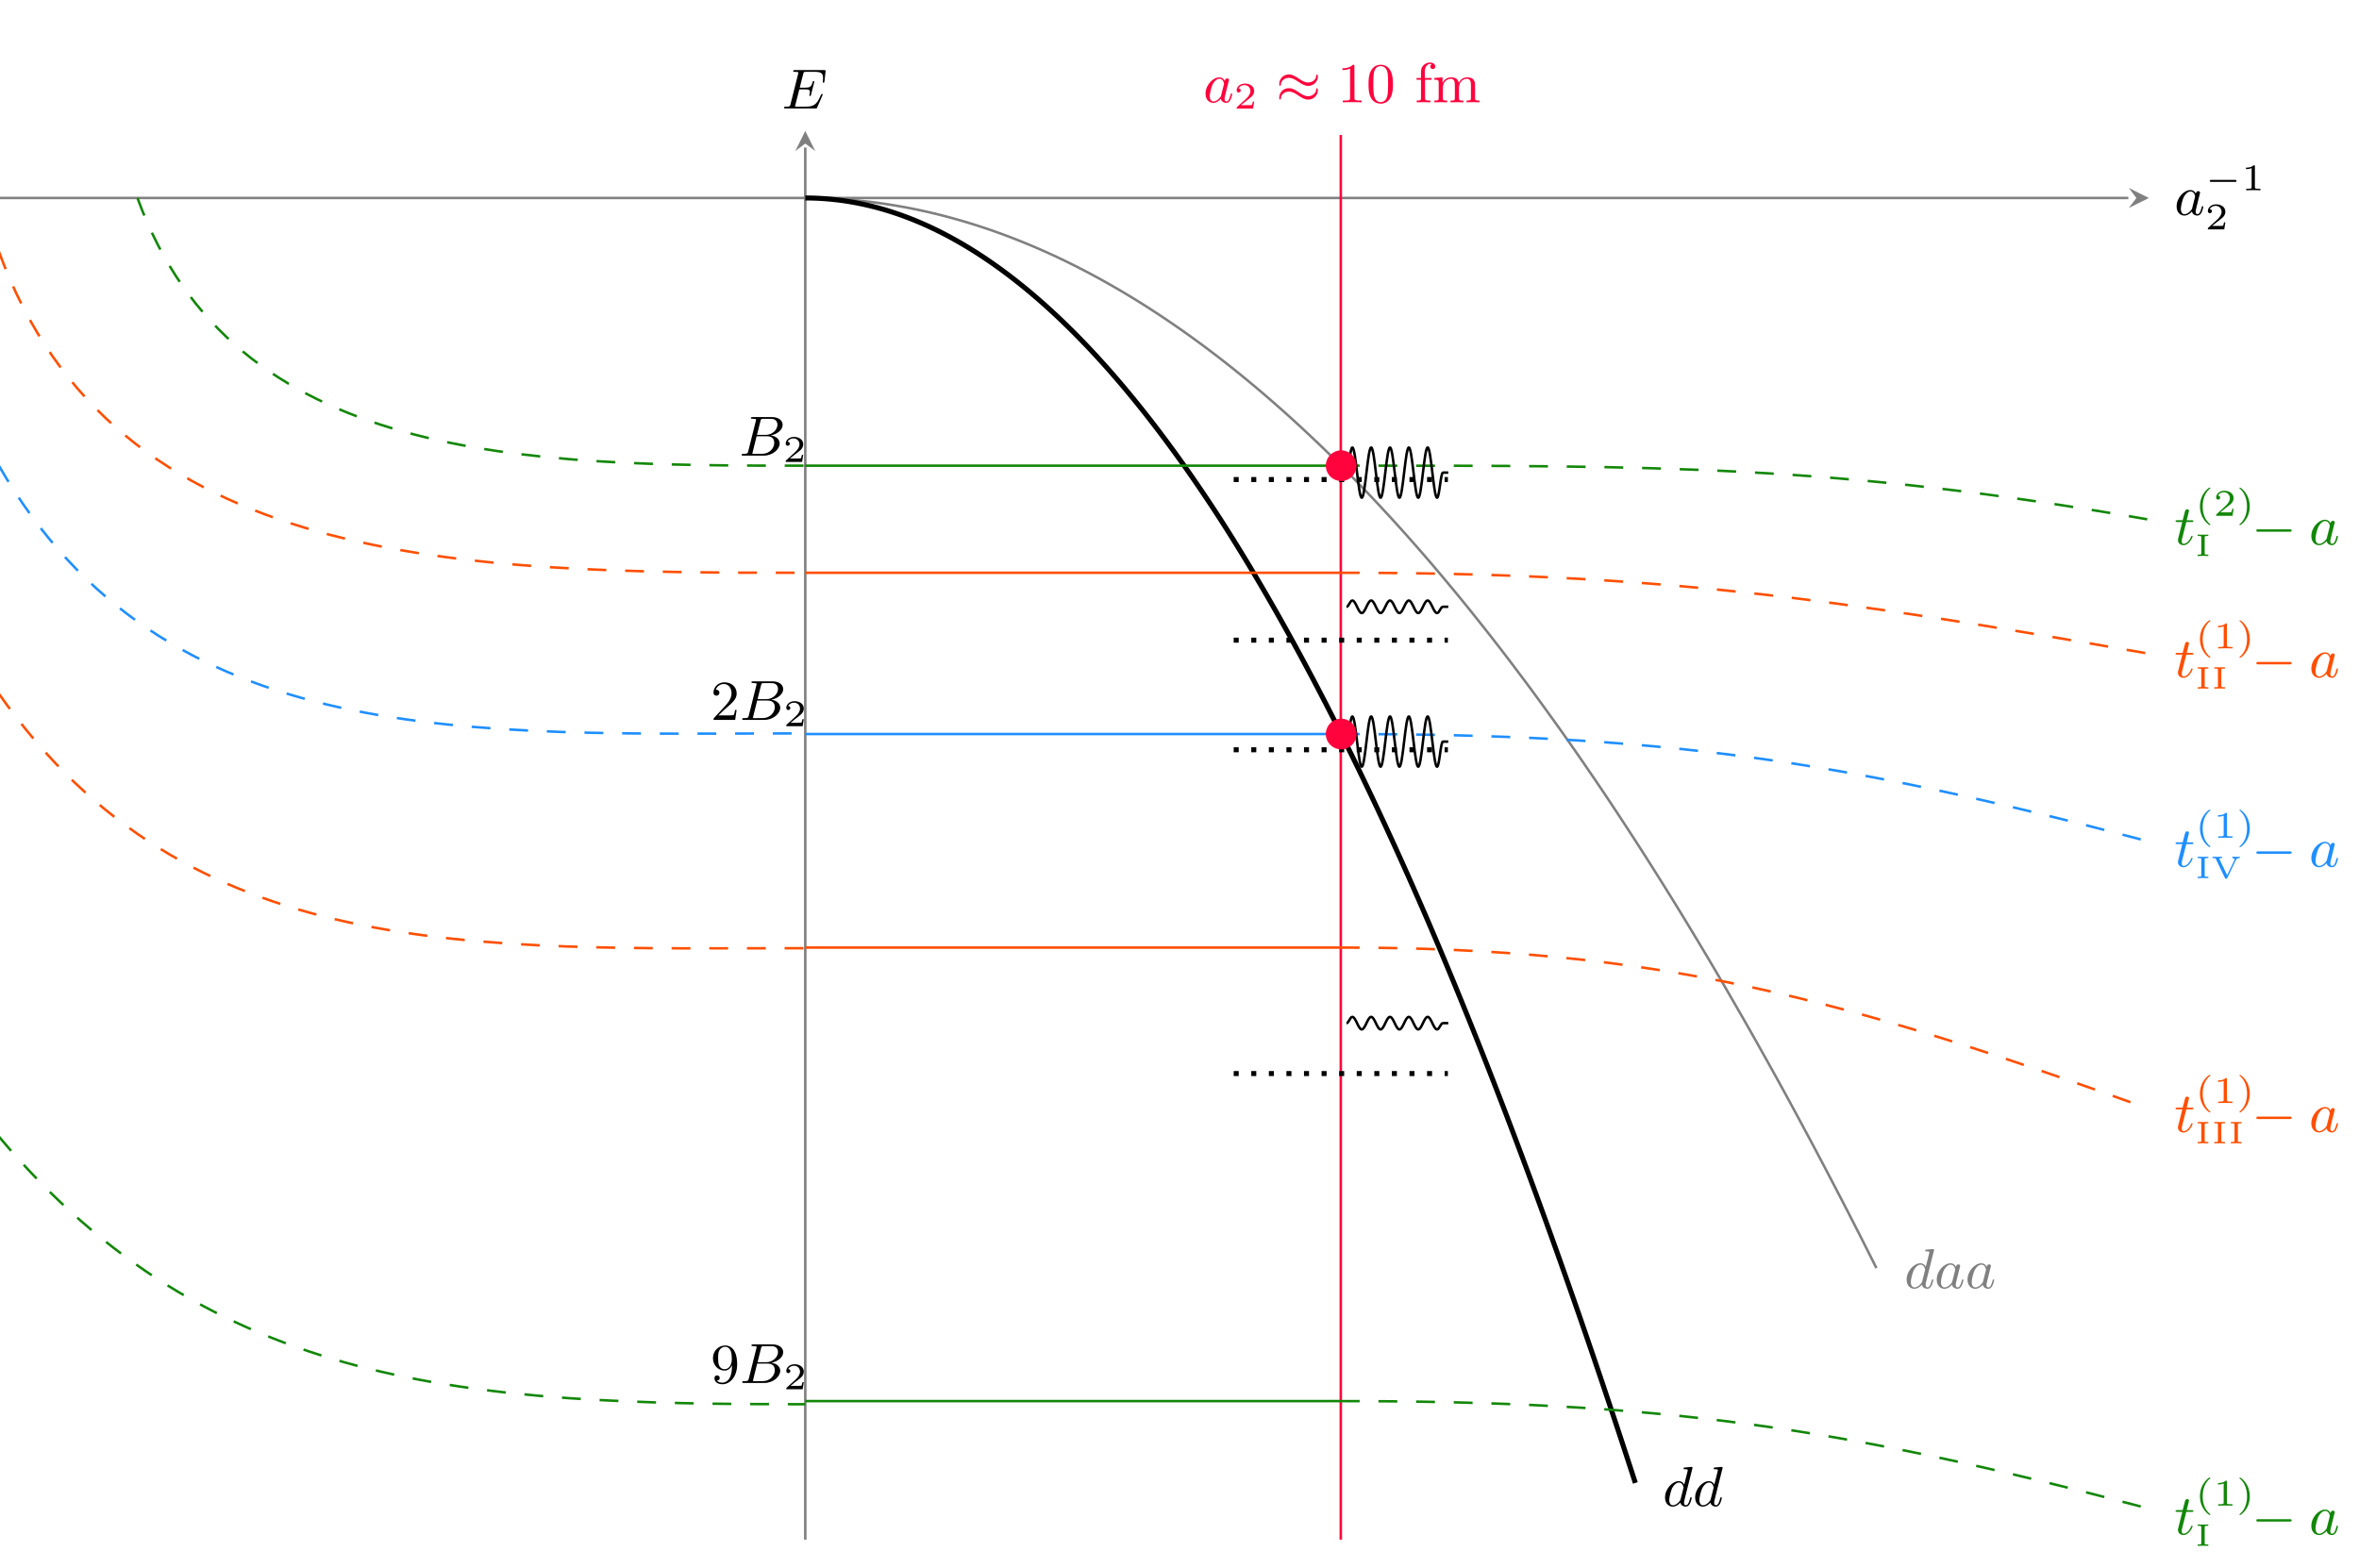 <?xml version="1.0" encoding="UTF-8"?>
<svg version="1.1" viewBox="0 0 498 331" xmlns="http://www.w3.org/2000/svg">
 <path transform="matrix(1.33 0 0 -1.33 170 41.8)" d="m-128 0h338" fill="none" stroke="#808080" stroke-miterlimit="10" stroke-width=".398"/>
 <path transform="matrix(1.33 0 0 -1.33 451 41.8)" d="m1.99 0-3.19 1.59 1.2-1.59-1.2-1.59" fill="#808080"/>
 <g transform="matrix(1.33 0 0 1.33 459 45.4)" aria-label="a
−1
2">
  <path d="m3.42-3.41c-0.164-0.316-0.445-0.551-0.844-0.551-1.04 0-2.2 1.23-2.2 2.6 0 0.996 0.633 1.45 1.23 1.45 0.586 0 1.05-0.48 1.2-0.645 0.105 0.492 0.551 0.645 0.844 0.645 0.258 0 0.48-0.117 0.68-0.492 0.152-0.293 0.281-0.844 0.281-0.879 0-0.047-0.023-0.117-0.117-0.117-0.105 0-0.117 0.047-0.152 0.223-0.199 0.773-0.387 1.04-0.668 1.04-0.223 0-0.281-0.211-0.281-0.41 0-0.164 0.047-0.352 0.129-0.668l0.223-0.914c0.059-0.223 0.223-0.902 0.258-1.03 0.035-0.129 0.094-0.34 0.094-0.375 0-0.141-0.117-0.258-0.281-0.258-0.117 0-0.34 0.07-0.387 0.375zm-0.574 2.32c-0.047 0.164-0.047 0.176-0.199 0.352-0.316 0.375-0.68 0.609-1.02 0.609-0.434 0-0.586-0.457-0.586-0.844 0-0.434 0.258-1.46 0.469-1.9 0.293-0.539 0.703-0.867 1.07-0.867 0.598 0 0.727 0.715 0.727 0.785 0 0.035-0.012 0.094-0.023 0.129z"/>
  <path d="m9.64-5.26c0.094 0 0.246 0 0.246-0.152 0-0.164-0.152-0.164-0.246-0.164h-3.76c-0.105 0-0.246 0-0.246 0.164 0 0.152 0.141 0.152 0.246 0.152z"/>
  <path d="m12.8-7.72c0-0.176-0.023-0.176-0.199-0.176-0.398 0.375-1.01 0.375-1.22 0.375v0.234c0.152 0 0.551 0 0.902-0.164v3.02c0 0.188 0 0.27-0.609 0.27h-0.258v0.234c0.328-0.023 0.797-0.023 1.12-0.023 0.34 0 0.797 0 1.14 0.023v-0.234h-0.258c-0.621 0-0.621-0.082-0.621-0.27zm-4.69 8.88h-0.211c-0.023 0.082-0.082 0.469-0.164 0.539-0.047 0.035-0.527 0.035-0.609 0.035h-1.12l0.773-0.621c0.199-0.164 0.727-0.539 0.914-0.727 0.176-0.176 0.422-0.48 0.422-0.902 0-0.75-0.668-1.18-1.48-1.18-0.762 0-1.3 0.504-1.3 1.07 0 0.305 0.258 0.34 0.316 0.34 0.152 0 0.328-0.105 0.328-0.316 0-0.141-0.082-0.328-0.34-0.328 0.129-0.305 0.504-0.527 0.914-0.527 0.621 0 0.961 0.469 0.961 0.949 0 0.422-0.281 0.855-0.703 1.24l-1.42 1.3c-0.059 0.059-0.059 0.059-0.059 0.246h2.6z"/>
 </g>
 <path transform="matrix(1.33 0 0 -1.33 170 41.8)" d="m0-213v221" fill="none" stroke="#808080" stroke-miterlimit="10" stroke-width=".398"/>
 <path transform="matrix(0 -1.33 -1.33 0 170 30.3)" d="m1.99 0-3.19 1.59 1.2-1.59-1.2-1.59" fill="#808080"/>
 <path transform="matrix(1.33 0 0 1.33 165 22.9)" d="m2.81-3.03h0.914c0.645 0 0.773 0.117 0.773 0.41 0 0.07-0.023 0.258-0.059 0.398-0.023 0.059-0.035 0.105-0.035 0.129 0 0.012 0 0.117 0.117 0.117s0.117-0.059 0.152-0.199l0.48-1.89c0.035-0.117 0.035-0.141 0.035-0.176 0-0.07-0.059-0.117-0.129-0.117-0.094 0-0.105 0.059-0.152 0.223-0.176 0.715-0.457 0.832-1.17 0.832h-0.855c0.141-0.562 0.562-2.26 0.609-2.37 0.047-0.129 0.117-0.141 0.41-0.141h1.31c1.12 0 1.37 0.258 1.37 0.984 0 0.281-0.047 0.551-0.047 0.609 0 0.082 0.047 0.141 0.129 0.141 0.105 0 0.117-0.059 0.141-0.223l0.188-1.66c0-0.129-0.094-0.129-0.258-0.129h-4.62c-0.176 0-0.27 0-0.27 0.164 0 0.117 0.082 0.117 0.27 0.117 0.035 0 0.199 0 0.34 0.012 0.199 0.023 0.211 0.059 0.211 0.141 0 0.035 0 0.047-0.047 0.211l-1.2 4.77c-0.07 0.316-0.094 0.398-0.762 0.398-0.176 0-0.27 0-0.27 0.164 0 0.117 0.082 0.117 0.246 0.117h4.73c0.164 0 0.176 0 0.211-0.023 0.023-0.023 0.035-0.035 0.082-0.152 0.105-0.234 0.867-1.95 0.867-2.02 0-0.082-0.047-0.117-0.117-0.117-0.07 0-0.082 0-0.188 0.211-0.551 1.25-0.914 1.82-2.4 1.82h-1.37-0.188c-0.082-0.012-0.117-0.023-0.117-0.082 0-0.035 0-0.047 0.047-0.211z" aria-label="E"/>
 <path transform="matrix(1.33 0 0 -1.33 170 41.8)" d="m85-213v223" fill="none" stroke="#ff033d" stroke-miterlimit="10" stroke-width=".398"/>
 <g transform="matrix(1.33 0 0 1.33 254 21.6)" fill="#ff033d" aria-label="a
2
≈10fm">
  <path d="m3.42-3.41c-0.164-0.316-0.445-0.551-0.844-0.551-1.04 0-2.2 1.23-2.2 2.6 0 0.996 0.633 1.45 1.23 1.45 0.586 0 1.05-0.48 1.2-0.645 0.105 0.492 0.551 0.645 0.844 0.645 0.258 0 0.48-0.117 0.68-0.492 0.152-0.293 0.281-0.844 0.281-0.879 0-0.047-0.023-0.117-0.117-0.117-0.105 0-0.117 0.047-0.152 0.223-0.199 0.773-0.387 1.04-0.668 1.04-0.223 0-0.281-0.211-0.281-0.41 0-0.164 0.047-0.352 0.129-0.668l0.223-0.914c0.059-0.223 0.223-0.902 0.258-1.03 0.035-0.129 0.094-0.34 0.094-0.375 0-0.141-0.117-0.258-0.281-0.258-0.117 0-0.34 0.07-0.387 0.375zm-0.574 2.32c-0.047 0.164-0.047 0.176-0.199 0.352-0.316 0.375-0.68 0.609-1.02 0.609-0.434 0-0.586-0.457-0.586-0.844 0-0.434 0.258-1.46 0.469-1.9 0.293-0.539 0.703-0.867 1.07-0.867 0.598 0 0.727 0.715 0.727 0.785 0 0.035-0.012 0.094-0.023 0.129z"/>
  <path d="m8.09-0.116h-0.211c-0.023 0.082-0.082 0.469-0.164 0.539-0.047 0.035-0.527 0.035-0.609 0.035h-1.12l0.773-0.621c0.199-0.164 0.727-0.539 0.914-0.727 0.176-0.176 0.422-0.48 0.422-0.902 0-0.75-0.668-1.18-1.48-1.18-0.762 0-1.3 0.504-1.3 1.07 0 0.305 0.258 0.34 0.316 0.34 0.152 0 0.328-0.105 0.328-0.316 0-0.141-0.082-0.328-0.34-0.328 0.129-0.305 0.504-0.527 0.914-0.527 0.621 0 0.961 0.469 0.961 0.949 0 0.422-0.281 0.855-0.703 1.24l-1.42 1.3c-0.059 0.059-0.059 0.059-0.059 0.246h2.6z"/>
  <path d="m18.2-4.12c0-0.234-0.082-0.293-0.141-0.293-0.094 0-0.117 0.176-0.129 0.211-0.023 0.211-0.035 0.492-0.445 0.797-0.199 0.152-0.504 0.258-0.82 0.258-0.504 0-0.938-0.246-1.48-0.609-0.562-0.375-1.02-0.668-1.59-0.668-0.891 0-1.52 0.715-1.52 1.51 0 0.234 0.07 0.305 0.129 0.305 0.094 0 0.129-0.164 0.141-0.223 0-0.188 0.023-0.492 0.434-0.785 0.211-0.164 0.516-0.27 0.82-0.27 0.504 0 0.961 0.258 1.48 0.609 0.586 0.398 1.04 0.668 1.59 0.668 0.902 0 1.54-0.703 1.54-1.51zm0 2.18c0-0.211-0.07-0.293-0.141-0.293-0.094 0-0.117 0.176-0.129 0.211-0.023 0.211-0.035 0.492-0.445 0.785-0.223 0.188-0.527 0.27-0.82 0.27-0.504 0-0.938-0.246-1.48-0.609-0.562-0.387-1.02-0.668-1.59-0.668-0.891 0-1.52 0.703-1.52 1.51 0 0.234 0.07 0.305 0.129 0.305 0.094 0 0.129-0.164 0.141-0.223 0-0.188 0.023-0.492 0.434-0.785 0.211-0.164 0.516-0.27 0.82-0.27 0.504 0 0.961 0.258 1.48 0.609 0.586 0.398 1.04 0.668 1.59 0.668 0.902 0 1.54-0.715 1.54-1.51z"/>
  <path d="m24-5.73c0-0.223-0.012-0.234-0.234-0.234-0.562 0.562-1.38 0.562-1.66 0.562v0.281c0.176 0 0.715 0 1.21-0.234v4.64c0 0.328-0.035 0.434-0.867 0.434h-0.281v0.281c0.316-0.023 1.11-0.023 1.49-0.023 0.363 0 1.17 0 1.49 0.023v-0.281h-0.281c-0.832 0-0.855-0.105-0.855-0.434zm6.12 2.86c0-0.598-0.023-1.37-0.34-2.04-0.398-0.844-1.08-1.05-1.59-1.05-0.539 0-1.22 0.211-1.62 1.07-0.293 0.621-0.328 1.35-0.328 2.03 0 0.586 0.012 1.45 0.398 2.17 0.422 0.762 1.12 0.902 1.54 0.902 0.586 0 1.24-0.258 1.62-1.08 0.27-0.598 0.328-1.28 0.328-1.99zm-1.93 2.85c-0.27 0-0.914-0.129-1.09-1.14-0.094-0.539-0.094-1.3-0.094-1.82 0-0.609 0-1.31 0.117-1.82 0.176-0.797 0.75-0.949 1.05-0.949 0.34 0 0.902 0.176 1.08 1.01 0.094 0.492 0.094 1.2 0.094 1.76 0 0.551 0 1.31-0.094 1.84-0.188 1.02-0.844 1.11-1.07 1.11zm8.06-3.56v-0.281h-1.07v-1.01c0-0.82 0.445-1.22 0.832-1.22 0.082 0 0.176 0.012 0.27 0.047-0.094 0.035-0.234 0.152-0.234 0.375 0 0.234 0.164 0.387 0.398 0.387s0.398-0.164 0.398-0.398c0-0.34-0.34-0.633-0.832-0.633-0.703 0-1.44 0.527-1.44 1.42v1.03h-0.703v0.281h0.703v2.89c0 0.41-0.094 0.41-0.68 0.41v0.281c0.469-0.023 0.586-0.023 1.04-0.023 0.363 0 0.574 0 1.14 0.023v-0.281h-0.176c-0.656 0-0.68-0.094-0.68-0.422v-2.88zm1.8 1.27c0-0.973 0.703-1.42 1.24-1.42 0.492 0 0.656 0.352 0.656 0.973v2.07c0 0.41-0.105 0.41-0.691 0.41v0.281c0.422-0.023 0.586-0.023 1.02-0.023s0.551 0 1.02 0.023v-0.281c-0.586 0-0.691 0-0.691-0.41v-1.63c0-0.973 0.703-1.42 1.24-1.42 0.492 0 0.656 0.352 0.656 0.973v2.07c0 0.41-0.105 0.41-0.691 0.41v0.281c0.422-0.023 0.586-0.023 1.02-0.023 0.434 0 0.551 0 1.02 0.023v-0.281c-0.457 0-0.68 0-0.691-0.27v-1.72c0-0.785 0-1.03-0.293-1.37-0.188-0.211-0.551-0.316-0.961-0.316-0.645 0-1.08 0.375-1.34 0.855-0.105-0.539-0.469-0.855-1.22-0.855-0.715 0-1.15 0.469-1.35 0.879v-0.879l-1.3 0.094v0.281c0.609 0 0.691 0.059 0.691 0.504v2.39c0 0.41-0.105 0.41-0.691 0.41v0.281c0.422-0.023 0.586-0.023 1.02-0.023 0.434 0 0.551 0 1.02 0.023v-0.281c-0.586 0-0.691 0-0.691-0.41z"/>
 </g>
 <path transform="matrix(1.33 0 0 -1.33 170 41.8)" d="m0 0 0.85-0.004 0.85-0.013 0.85-0.021 0.85-0.03 0.85-0.038 0.85-0.047 0.85-0.055 0.85-0.064 0.85-0.073 0.85-0.081 0.85-0.089 0.85-0.097 0.85-0.106 0.85-0.115 0.85-0.123 0.85-0.132 0.85-0.14 0.85-0.149 0.85-0.157 0.85-0.165 0.85-0.174 0.85-0.183 0.85-0.191 0.85-0.199 0.85-0.208 0.85-0.217 0.85-0.225 0.85-0.234 0.85-0.242 0.85-0.25 0.85-0.26 0.85-0.267 0.85-0.276 0.85-0.284 0.85-0.293 0.85-0.302 0.85-0.31 0.85-0.319 0.85-0.327 0.85-0.335 0.85-0.344 0.85-0.352 0.85-0.361 0.85-0.369 0.85-0.378 0.85-0.387 0.85-0.395 0.85-0.403 0.85-0.412 0.85-0.421 0.85-0.429 0.85-0.437 0.85-0.446 0.85-0.455 0.85-0.463 0.85-0.472 0.85-0.48 0.85-0.489 0.85-0.497 0.85-0.505 0.85-0.514 0.85-0.522 0.85-0.531 0.85-0.54 0.85-0.548 0.85-0.557 0.85-0.564 0.85-0.574 0.85-0.582 0.85-0.59 0.85-0.599 0.85-0.607 0.85-0.616 0.85-0.625 0.85-0.633 0.85-0.642 0.85-0.649 0.85-0.659 0.85-0.667 0.85-0.675 0.85-0.684 0.85-0.693 0.85-0.701 0.85-0.709 0.85-0.718 0.85-0.727 0.85-0.734 0.85-0.744 0.85-0.752 0.85-0.76 0.85-0.769 0.85-0.777 0.85-0.786 0.85-0.795 0.85-0.803 0.85-0.811 0.85-0.82 0.85-0.828 0.85-0.837 0.85-0.845 0.85-0.853 0.85-0.862 0.85-0.871 0.85-0.879 0.85-0.888 0.85-0.896 0.85-0.904 0.85-0.914 0.85-0.921 0.85-0.93 0.85-0.939 0.85-0.947 0.85-0.956 0.85-0.964 0.85-0.973 0.85-0.981 0.85-0.989 0.85-0.999 0.85-1.01 0.85-1.02 0.85-1.02 0.85-1.03 0.85-1.04 0.85-1.05 0.85-1.06 0.85-1.07 0.85-1.07 0.85-1.08 0.85-1.09 0.85-1.1 0.85-1.11 0.85-1.12 0.85-1.13 0.85-1.13 0.85-1.14 0.85-1.15 0.85-1.16 0.85-1.17 0.85-1.18 0.85-1.18 0.85-1.19 0.85-1.2 0.85-1.21 0.85-1.22 0.85-1.23 0.85-1.24 0.85-1.24 0.85-1.25 0.85-1.26 0.85-1.27 0.85-1.28 0.85-1.29 0.85-1.3 0.85-1.3 0.85-1.31 0.85-1.32 0.85-1.33 0.85-1.34 0.85-1.35 0.85-1.35 0.85-1.36 0.85-1.37 0.85-1.38 0.85-1.39 0.85-1.4 0.85-1.41 0.85-1.41 0.85-1.42 0.85-1.43 0.85-1.44 0.85-1.45 0.85-1.46 0.85-1.47 0.85-1.47 0.85-1.48 0.85-1.49 0.85-1.5 0.85-1.51 0.85-1.52 0.85-1.52 0.85-1.53 0.85-1.54 0.85-1.55 0.85-1.56 0.85-1.57 0.85-1.58 0.85-1.58 0.85-1.59 0.85-1.6 0.85-1.61 0.85-1.62 0.85-1.63 0.85-1.63 0.85-1.64 0.85-1.65 0.85-1.66 0.85-1.67 0.85-1.68 0.85-1.69 0.85-1.69" fill="none" stroke="#808080" stroke-miterlimit="10" stroke-width=".398"/>
 <path transform="matrix(1.33 0 0 1.33 402 272)" d="m4.7-5.92c0.035-0.129 0.035-0.141 0.035-0.176 0-0.082-0.059-0.129-0.141-0.129-0.117 0-0.914 0.07-1.09 0.094-0.094 0.012-0.188 0.012-0.188 0.164 0 0.117 0.094 0.117 0.246 0.117 0.422 0 0.422 0.07 0.422 0.141 0 0.07-0.082 0.387-0.129 0.574l-0.176 0.691c-0.082 0.34-0.176 0.68-0.258 1.03-0.164-0.316-0.445-0.551-0.844-0.551-1.04 0-2.2 1.23-2.2 2.6 0 0.996 0.633 1.45 1.23 1.45 0.586 0 1.05-0.48 1.2-0.645 0.105 0.492 0.551 0.645 0.844 0.645 0.258 0 0.48-0.117 0.68-0.492 0.152-0.293 0.281-0.844 0.281-0.879 0-0.047-0.023-0.117-0.117-0.117-0.105 0-0.117 0.047-0.152 0.223-0.199 0.773-0.387 1.04-0.668 1.04-0.223 0-0.281-0.211-0.281-0.41 0-0.117 0.047-0.363 0.059-0.398zm-1.85 4.83c-0.047 0.152-0.047 0.164-0.199 0.352-0.316 0.375-0.68 0.609-1.02 0.609-0.434 0-0.586-0.457-0.586-0.844 0-0.434 0.258-1.46 0.469-1.9 0.293-0.539 0.703-0.867 1.07-0.867 0.598 0 0.727 0.727 0.727 0.773s-0.012 0.094-0.023 0.129zm5.35-2.32c-0.164-0.316-0.445-0.551-0.844-0.551-1.04 0-2.2 1.23-2.2 2.6 0 0.996 0.633 1.45 1.23 1.45 0.586 0 1.05-0.48 1.2-0.645 0.105 0.492 0.551 0.645 0.844 0.645 0.258 0 0.48-0.117 0.68-0.492 0.152-0.293 0.281-0.844 0.281-0.879 0-0.047-0.023-0.117-0.117-0.117-0.105 0-0.117 0.047-0.152 0.223-0.199 0.773-0.387 1.04-0.668 1.04-0.223 0-0.281-0.211-0.281-0.41 0-0.164 0.047-0.352 0.129-0.668l0.223-0.914c0.059-0.223 0.223-0.902 0.258-1.03 0.035-0.129 0.094-0.34 0.094-0.375 0-0.141-0.117-0.258-0.281-0.258-0.117 0-0.34 0.07-0.387 0.375zm-0.574 2.32c-0.047 0.164-0.047 0.176-0.199 0.352-0.316 0.375-0.68 0.609-1.02 0.609-0.434 0-0.586-0.457-0.586-0.844 0-0.434 0.258-1.46 0.469-1.9 0.293-0.539 0.703-0.867 1.07-0.867 0.598 0 0.727 0.715 0.727 0.785 0 0.035-0.012 0.094-0.023 0.129zm5.46-2.32c-0.164-0.316-0.445-0.551-0.844-0.551-1.04 0-2.2 1.23-2.2 2.6 0 0.996 0.633 1.45 1.23 1.45 0.586 0 1.05-0.48 1.2-0.645 0.105 0.492 0.551 0.645 0.844 0.645 0.258 0 0.48-0.117 0.68-0.492 0.152-0.293 0.281-0.844 0.281-0.879 0-0.047-0.023-0.117-0.117-0.117-0.105 0-0.117 0.047-0.152 0.223-0.199 0.773-0.387 1.04-0.668 1.04-0.223 0-0.281-0.211-0.281-0.41 0-0.164 0.047-0.352 0.129-0.668l0.223-0.914c0.059-0.223 0.223-0.902 0.258-1.03 0.035-0.129 0.094-0.34 0.094-0.375 0-0.141-0.117-0.258-0.281-0.258-0.117 0-0.34 0.07-0.387 0.375zm-0.574 2.32c-0.047 0.164-0.047 0.176-0.199 0.352-0.316 0.375-0.68 0.609-1.02 0.609-0.434 0-0.586-0.457-0.586-0.844 0-0.434 0.258-1.46 0.469-1.9 0.293-0.539 0.703-0.867 1.07-0.867 0.598 0 0.727 0.715 0.727 0.785 0 0.035-0.012 0.094-0.023 0.129z" fill="#808080" aria-label="daa"/>
 <path transform="matrix(1.33 0 0 -1.33 170 41.8)" d="m0 0 0.659-0.005 0.659-0.016 0.659-0.025 0.659-0.036 0.659-0.046 0.659-0.056 0.659-0.067 0.659-0.077 0.659-0.086 0.659-0.097 0.659-0.108 0.659-0.117 0.659-0.128 0.659-0.138 0.659-0.148 0.659-0.158 0.659-0.168 0.659-0.178 0.659-0.189 0.659-0.199 0.659-0.21 0.658-0.219 0.659-0.229 0.659-0.24 0.659-0.25 0.659-0.26 0.659-0.27 0.659-0.281 0.659-0.291 0.659-0.3 0.659-0.311 0.659-0.321 0.659-0.332 0.659-0.342 0.659-0.352 0.659-0.362 0.659-0.372 0.659-0.382 0.658-0.393 0.659-0.402 0.659-0.413 0.659-0.424 0.659-0.433 0.659-0.443 0.659-0.454 0.659-0.464 0.659-0.474 0.659-0.485 0.659-0.494 0.659-0.505 0.659-0.515 0.659-0.526 0.659-0.535 0.659-0.546 0.659-0.556 0.659-0.566 0.659-0.577 0.659-0.587 0.659-0.596 0.659-0.607 0.659-0.618 0.659-0.627 0.659-0.638 0.659-0.648 0.659-0.658 0.659-0.668 0.659-0.678 0.659-0.688 0.659-0.699 0.659-0.708 0.659-0.72 0.659-0.729 0.659-0.739 0.659-0.75 0.659-0.76 0.659-0.77 0.659-0.78 0.659-0.791 0.659-0.801 0.659-0.81 0.659-0.821 0.659-0.831 0.659-0.842 0.659-0.852 0.659-0.862 0.659-0.872 0.659-0.882 0.659-0.892 0.659-0.903 0.659-0.912 0.659-0.923 0.659-0.933 0.659-0.944 0.659-0.953 0.659-0.964 0.659-0.974 0.659-0.984 0.659-0.995 0.659-1 0.659-1.01 0.659-1.03 0.659-1.04 0.659-1.05 0.659-1.06 0.659-1.07 0.659-1.08 0.659-1.09 0.659-1.1 0.659-1.11 0.659-1.12 0.659-1.13 0.659-1.14 0.659-1.15 0.659-1.16 0.659-1.17 0.659-1.18 0.659-1.19 0.659-1.2 0.659-1.21 0.659-1.22 0.659-1.23 0.659-1.24 0.659-1.25 0.659-1.26 0.659-1.27 0.659-1.28 0.659-1.29 0.659-1.3 0.659-1.31 0.659-1.32 0.659-1.33 0.659-1.34 0.659-1.35 0.658-1.36 0.659-1.37 0.659-1.38 0.659-1.39 0.659-1.4 0.659-1.41 0.659-1.42 0.659-1.43 0.659-1.44 0.659-1.45 0.659-1.46 0.659-1.47 0.659-1.48 0.659-1.49 0.659-1.5 0.659-1.51 0.659-1.52 0.659-1.54 0.659-1.55 0.659-1.56 0.659-1.57 0.659-1.58 0.659-1.59 0.659-1.6 0.659-1.61 0.659-1.62 0.659-1.63 0.659-1.64 0.659-1.65 0.659-1.66 0.659-1.67 0.659-1.68 0.659-1.69 0.659-1.7 0.659-1.71 0.659-1.72 0.659-1.73 0.659-1.74 0.659-1.75 0.659-1.76 0.659-1.77 0.659-1.78 0.659-1.79 0.659-1.8 0.659-1.81 0.659-1.82 0.659-1.83 0.659-1.84 0.659-1.85 0.659-1.86 0.659-1.87 0.659-1.88 0.659-1.89 0.659-1.9 0.659-1.91 0.659-1.92 0.659-1.93 0.659-1.94 0.659-1.95 0.659-1.96 0.659-1.97 0.659-1.98 0.659-1.99 0.659-2 0.658-2.01 0.659-2.02 0.659-2.03" fill="none" stroke="#000" stroke-miterlimit="10" stroke-width=".797"/>
 <path transform="matrix(1.33 0 0 1.33 351 318)" d="m4.7-5.92c0.035-0.129 0.035-0.141 0.035-0.176 0-0.082-0.059-0.129-0.141-0.129-0.117 0-0.914 0.07-1.09 0.094-0.094 0.012-0.188 0.012-0.188 0.164 0 0.117 0.094 0.117 0.246 0.117 0.422 0 0.422 0.07 0.422 0.141 0 0.07-0.082 0.387-0.129 0.574l-0.176 0.691c-0.082 0.34-0.176 0.68-0.258 1.03-0.164-0.316-0.445-0.551-0.844-0.551-1.04 0-2.2 1.23-2.2 2.6 0 0.996 0.633 1.45 1.23 1.45 0.586 0 1.05-0.48 1.2-0.645 0.105 0.492 0.551 0.645 0.844 0.645 0.258 0 0.48-0.117 0.68-0.492 0.152-0.293 0.281-0.844 0.281-0.879 0-0.047-0.023-0.117-0.117-0.117-0.105 0-0.117 0.047-0.152 0.223-0.199 0.773-0.387 1.04-0.668 1.04-0.223 0-0.281-0.211-0.281-0.41 0-0.117 0.047-0.363 0.059-0.398zm-1.85 4.83c-0.047 0.152-0.047 0.164-0.199 0.352-0.316 0.375-0.68 0.609-1.02 0.609-0.434 0-0.586-0.457-0.586-0.844 0-0.434 0.258-1.46 0.469-1.9 0.293-0.539 0.703-0.867 1.07-0.867 0.598 0 0.727 0.727 0.727 0.773s-0.012 0.094-0.023 0.129zm6.63-4.83c0.035-0.129 0.035-0.141 0.035-0.176 0-0.082-0.059-0.129-0.141-0.129-0.117 0-0.914 0.07-1.09 0.094-0.094 0.012-0.188 0.012-0.188 0.164 0 0.117 0.094 0.117 0.246 0.117 0.422 0 0.422 0.07 0.422 0.141 0 0.07-0.082 0.387-0.129 0.574l-0.176 0.691c-0.082 0.34-0.176 0.68-0.258 1.03-0.164-0.316-0.445-0.551-0.844-0.551-1.04 0-2.2 1.23-2.2 2.6 0 0.996 0.633 1.45 1.23 1.45 0.586 0 1.05-0.48 1.2-0.645 0.105 0.492 0.551 0.645 0.844 0.645 0.258 0 0.48-0.117 0.68-0.492 0.152-0.293 0.281-0.844 0.281-0.879 0-0.047-0.023-0.117-0.117-0.117-0.105 0-0.117 0.047-0.152 0.223-0.199 0.773-0.387 1.04-0.668 1.04-0.223 0-0.281-0.211-0.281-0.41 0-0.117 0.047-0.363 0.059-0.398zm-1.85 4.83c-0.047 0.152-0.047 0.164-0.199 0.352-0.316 0.375-0.68 0.609-1.02 0.609-0.434 0-0.586-0.457-0.586-0.844 0-0.434 0.258-1.46 0.469-1.9 0.293-0.539 0.703-0.867 1.07-0.867 0.598 0 0.727 0.727 0.727 0.773s-0.012 0.094-0.023 0.129z" aria-label="dd"/>
 <g fill="none" stroke="#128708" stroke-miterlimit="10" stroke-width=".398">
  <path transform="matrix(1.33 0 0 -1.33 170 41.8)" d="m85.1-42.5h-85.1"/>
  <path transform="matrix(1.33 0 0 -1.33 170 41.8)" d="m-106 0c15.3-42.1 61.5-42.5 106-42.5" stroke-dasharray="2.989, 2.989"/>
  <path transform="matrix(1.33 0 0 -1.33 170 41.8)" d="m85-42.5c49.9 0 78.4 0.165 128-8.51" stroke-dasharray="2.989, 2.989"/>
 </g>
 <g transform="matrix(1.33 0 0 1.33 459 115)" fill="#128708" aria-label="t
(2)
I
−a">
  <path d="m1.91-3.59h0.855c0.152 0 0.27 0 0.27-0.164 0-0.117-0.094-0.117-0.258-0.117h-0.797l0.363-1.49c0-0.141-0.117-0.258-0.27-0.258-0.293 0-0.363 0.258-0.375 0.352l-0.363 1.39h-0.844c-0.164 0-0.281 0-0.281 0.164 0 0.117 0.105 0.117 0.27 0.117h0.797l-0.609 2.44c-0.082 0.27-0.082 0.293-0.082 0.41 0 0.527 0.41 0.832 0.879 0.832 0.926 0 1.45-1.29 1.45-1.37 0-0.047-0.023-0.117-0.117-0.117-0.082 0-0.094 0.035-0.152 0.188-0.281 0.645-0.727 1.08-1.17 1.08-0.176 0-0.281-0.117-0.281-0.41 0-0.199 0.023-0.305 0.059-0.434z"/>
  <path d="m5.71-3.24c-0.656-0.504-1.2-1.44-1.2-2.84 0-1.38 0.527-2.34 1.2-2.85 0-0.012 0.023-0.035 0.023-0.059 0-0.035-0.035-0.082-0.105-0.082-0.105 0-1.55 0.938-1.55 2.99 0 2.04 1.44 2.98 1.55 2.98 0.07 0 0.105-0.047 0.105-0.082 0-0.023-0.023-0.047-0.023-0.059zm3.71-2.46h-0.211c-0.023 0.082-0.082 0.469-0.164 0.539-0.047 0.035-0.527 0.035-0.609 0.035h-1.12l0.773-0.621c0.199-0.164 0.727-0.539 0.914-0.727 0.176-0.176 0.422-0.48 0.422-0.902 0-0.75-0.668-1.18-1.48-1.18-0.762 0-1.3 0.504-1.3 1.07 0 0.305 0.258 0.34 0.316 0.34 0.152 0 0.328-0.105 0.328-0.316 0-0.141-0.082-0.328-0.34-0.328 0.129-0.305 0.504-0.527 0.914-0.527 0.621 0 0.961 0.469 0.961 0.949 0 0.422-0.281 0.855-0.703 1.24l-1.42 1.3c-0.059 0.059-0.059 0.059-0.059 0.246h2.6zm2.56-0.375c0-2.05-1.44-2.99-1.56-2.99-0.07 0-0.082 0.047-0.082 0.082s0 0.035 0.105 0.129c0.539 0.469 1.1 1.35 1.1 2.78 0 1.27-0.445 2.21-1.12 2.78-0.082 0.082-0.082 0.082-0.082 0.117 0 0.035 0.012 0.082 0.082 0.082 0.117 0 1.56-0.938 1.56-2.98z"/>
  <path d="m4.83-1.17c0-0.152 0-0.211 0.41-0.211h0.164v-0.211c-0.234 0.012-0.551 0.012-0.844 0.012-0.293 0-0.609 0-0.844-0.012v0.211h0.164c0.41 0 0.41 0.059 0.41 0.211v2.55c0 0.152 0 0.199-0.41 0.199h-0.164v0.223c0.234-0.012 0.551-0.023 0.844-0.023 0.293 0 0.609 0.012 0.844 0.023v-0.223h-0.164c-0.41 0-0.41-0.047-0.41-0.199z"/>
  <path d="m18.3-2.05c0.164 0 0.34 0 0.34-0.199 0-0.188-0.188-0.188-0.34-0.188h-4.95c-0.152 0-0.328 0-0.328 0.188 0 0.199 0.164 0.199 0.328 0.199z"/>
  <path d="m24.8-3.41c-0.164-0.316-0.445-0.551-0.844-0.551-1.04 0-2.2 1.23-2.2 2.6 0 0.996 0.633 1.45 1.23 1.45 0.586 0 1.05-0.48 1.2-0.645 0.105 0.492 0.551 0.645 0.844 0.645 0.258 0 0.48-0.117 0.68-0.492 0.152-0.293 0.281-0.844 0.281-0.879 0-0.047-0.023-0.117-0.117-0.117-0.105 0-0.117 0.047-0.152 0.223-0.199 0.773-0.387 1.04-0.668 1.04-0.223 0-0.281-0.211-0.281-0.41 0-0.164 0.047-0.352 0.129-0.668l0.223-0.914c0.059-0.223 0.223-0.902 0.258-1.03 0.035-0.129 0.094-0.34 0.094-0.375 0-0.141-0.117-0.258-0.281-0.258-0.117 0-0.34 0.07-0.387 0.375zm-0.574 2.32c-0.047 0.164-0.047 0.176-0.199 0.352-0.316 0.375-0.68 0.609-1.02 0.609-0.434 0-0.586-0.457-0.586-0.844 0-0.434 0.258-1.46 0.469-1.9 0.293-0.539 0.703-0.867 1.07-0.867 0.598 0 0.727 0.715 0.727 0.785 0 0.035-0.012 0.094-0.023 0.129z"/>
 </g>
 <g fill="none" stroke-miterlimit="10">
  <path transform="matrix(1.33 0 0 -1.33 170 41.8)" d="m68-44.7h34" stroke="#000" stroke-dasharray="0.797, 1.993" stroke-width=".797"/>
  <path transform="matrix(1.33 0 0 -1.33 170 41.8)" d="m85.9-43.6c0.374 0 0.56 3.99 0.934 3.99 0.27 0 0.504-1.94 0.747-3.99 0.244-2.04 0.477-3.99 0.747-3.99 0.27 0 0.504 1.94 0.747 3.99 0.244 2.04 0.477 3.99 0.747 3.99s0.504-1.94 0.747-3.99c0.244-2.04 0.477-3.99 0.747-3.99 0.27 0 0.504 1.94 0.747 3.99 0.244 2.04 0.477 3.99 0.747 3.99s0.504-1.94 0.747-3.99c0.244-2.04 0.477-3.99 0.747-3.99 0.27 0 0.504 1.94 0.747 3.99 0.244 2.04 0.477 3.99 0.747 3.99 0.27 0 0.504-1.94 0.747-3.99 0.244-2.04 0.477-3.99 0.747-3.99 0.27 0 0.504 1.94 0.747 3.99 0.244 2.04 0.477 3.99 0.747 3.99s0.504-1.94 0.747-3.99c0.244-2.04 0.477-3.99 0.747-3.99 0.374 0 0.56 3.99 0.934 3.99h0.844" stroke="#000" stroke-width=".398"/>
  <g stroke="#128708" stroke-width=".398">
   <path transform="matrix(1.33 0 0 -1.33 170 41.8)" d="m85.1-191h-85.1"/>
   <path transform="matrix(1.33 0 0 -1.33 170 41.8)" d="m-128-149c33.8-40.3 74.9-42.5 128-42.5" stroke-dasharray="2.989, 2.989"/>
   <path transform="matrix(1.33 0 0 -1.33 170 41.8)" d="m85-191c50.3 0 78.9-3.98 128-17" stroke-dasharray="2.989, 2.989"/>
  </g>
 </g>
 <g transform="matrix(1.33 0 0 1.33 459 324)" fill="#128708" aria-label="t
(1)
I
−a">
  <path d="m1.91-3.59h0.855c0.152 0 0.27 0 0.27-0.164 0-0.117-0.094-0.117-0.258-0.117h-0.797l0.363-1.49c0-0.141-0.117-0.258-0.27-0.258-0.293 0-0.363 0.258-0.375 0.352l-0.363 1.39h-0.844c-0.164 0-0.281 0-0.281 0.164 0 0.117 0.105 0.117 0.27 0.117h0.797l-0.609 2.44c-0.082 0.27-0.082 0.293-0.082 0.41 0 0.527 0.41 0.832 0.879 0.832 0.926 0 1.45-1.29 1.45-1.37 0-0.047-0.023-0.117-0.117-0.117-0.082 0-0.094 0.035-0.152 0.188-0.281 0.645-0.727 1.08-1.17 1.08-0.176 0-0.281-0.117-0.281-0.41 0-0.199 0.023-0.305 0.059-0.434z"/>
  <path d="m5.71-3.23c-0.656-0.504-1.2-1.44-1.2-2.84 0-1.38 0.527-2.34 1.2-2.85 0-0.012 0.023-0.035 0.023-0.059 0-0.035-0.035-0.082-0.105-0.082-0.105 0-1.55 0.938-1.55 2.99 0 2.04 1.44 2.98 1.55 2.98 0.07 0 0.105-0.047 0.105-0.082 0-0.023-0.023-0.047-0.023-0.059zm2.65-5.14c0-0.176-0.023-0.176-0.199-0.176-0.398 0.375-1.01 0.375-1.22 0.375v0.234c0.152 0 0.551 0 0.902-0.164v3.02c0 0.188 0 0.27-0.609 0.27h-0.258v0.234c0.328-0.023 0.797-0.023 1.12-0.023 0.34 0 0.797 0 1.14 0.023v-0.234h-0.258c-0.621 0-0.621-0.082-0.621-0.27zm3.63 2.31c0-2.05-1.44-2.99-1.56-2.99-0.07 0-0.082 0.047-0.082 0.082s0 0.035 0.105 0.129c0.539 0.469 1.1 1.35 1.1 2.78 0 1.27-0.445 2.21-1.12 2.78-0.082 0.082-0.082 0.082-0.082 0.117 0 0.035 0.012 0.082 0.082 0.082 0.117 0 1.56-0.938 1.56-2.98z"/>
  <path d="m4.83-1.17c0-0.152 0-0.211 0.41-0.211h0.164v-0.211c-0.234 0.012-0.551 0.012-0.844 0.012-0.293 0-0.609 0-0.844-0.012v0.211h0.164c0.41 0 0.41 0.059 0.41 0.211v2.55c0 0.152 0 0.199-0.41 0.199h-0.164v0.223c0.234-0.012 0.551-0.023 0.844-0.023 0.293 0 0.609 0.012 0.844 0.023v-0.223h-0.164c-0.41 0-0.41-0.047-0.41-0.199z"/>
  <path d="m18.3-2.05c0.164 0 0.34 0 0.34-0.199 0-0.188-0.188-0.188-0.34-0.188h-4.95c-0.152 0-0.328 0-0.328 0.188 0 0.199 0.164 0.199 0.328 0.199z"/>
  <path d="m24.8-3.41c-0.164-0.316-0.445-0.551-0.844-0.551-1.04 0-2.2 1.23-2.2 2.6 0 0.996 0.633 1.45 1.23 1.45 0.586 0 1.05-0.48 1.2-0.645 0.105 0.492 0.551 0.645 0.844 0.645 0.258 0 0.48-0.117 0.68-0.492 0.152-0.293 0.281-0.844 0.281-0.879 0-0.047-0.023-0.117-0.117-0.117-0.105 0-0.117 0.047-0.152 0.223-0.199 0.773-0.387 1.04-0.668 1.04-0.223 0-0.281-0.211-0.281-0.41 0-0.164 0.047-0.352 0.129-0.668l0.223-0.914c0.059-0.223 0.223-0.902 0.258-1.03 0.035-0.129 0.094-0.34 0.094-0.375 0-0.141-0.117-0.258-0.281-0.258-0.117 0-0.34 0.07-0.387 0.375zm-0.574 2.32c-0.047 0.164-0.047 0.176-0.199 0.352-0.316 0.375-0.68 0.609-1.02 0.609-0.434 0-0.586-0.457-0.586-0.844 0-0.434 0.258-1.46 0.469-1.9 0.293-0.539 0.703-0.867 1.07-0.867 0.598 0 0.727 0.715 0.727 0.785 0 0.035-0.012 0.094-0.023 0.129z"/>
 </g>
 <g fill="none" stroke="#ff4f00" stroke-miterlimit="10" stroke-width=".398">
  <path transform="matrix(1.33 0 0 -1.33 170 41.8)" d="m85.1-59.5h-85.1"/>
  <path transform="matrix(1.33 0 0 -1.33 170 41.8)" d="m-128-8.5c18.4-50.5 73.8-51 128-51" stroke-dasharray="2.989, 2.989"/>
  <path transform="matrix(1.33 0 0 -1.33 170 41.8)" d="m85-59.5c50.1 0 78.2-4.06 128-12.8" stroke-dasharray="2.989, 2.989"/>
 </g>
 <g transform="matrix(1.33 0 0 1.33 459 143)" fill="#ff4f00" aria-label="t
(1)
II
−a">
  <path d="m1.91-3.59h0.855c0.152 0 0.27 0 0.27-0.164 0-0.117-0.094-0.117-0.258-0.117h-0.797l0.363-1.49c0-0.141-0.117-0.258-0.27-0.258-0.293 0-0.363 0.258-0.375 0.352l-0.363 1.39h-0.844c-0.164 0-0.281 0-0.281 0.164 0 0.117 0.105 0.117 0.27 0.117h0.797l-0.609 2.44c-0.082 0.27-0.082 0.293-0.082 0.41 0 0.527 0.41 0.832 0.879 0.832 0.926 0 1.45-1.29 1.45-1.37 0-0.047-0.023-0.117-0.117-0.117-0.082 0-0.094 0.035-0.152 0.188-0.281 0.645-0.727 1.08-1.17 1.08-0.176 0-0.281-0.117-0.281-0.41 0-0.199 0.023-0.305 0.059-0.434z"/>
  <path d="m5.71-3.23c-0.656-0.504-1.2-1.44-1.2-2.84 0-1.38 0.527-2.34 1.2-2.85 0-0.012 0.023-0.035 0.023-0.059 0-0.035-0.035-0.082-0.105-0.082-0.105 0-1.55 0.938-1.55 2.99 0 2.04 1.44 2.98 1.55 2.98 0.07 0 0.105-0.047 0.105-0.082 0-0.023-0.023-0.047-0.023-0.059zm2.65-5.14c0-0.176-0.023-0.176-0.199-0.176-0.398 0.375-1.01 0.375-1.22 0.375v0.234c0.152 0 0.551 0 0.902-0.164v3.02c0 0.188 0 0.27-0.609 0.27h-0.258v0.234c0.328-0.023 0.797-0.023 1.12-0.023 0.34 0 0.797 0 1.14 0.023v-0.234h-0.258c-0.621 0-0.621-0.082-0.621-0.27zm3.63 2.31c0-2.05-1.44-2.99-1.56-2.99-0.07 0-0.082 0.047-0.082 0.082s0 0.035 0.105 0.129c0.539 0.469 1.1 1.35 1.1 2.78 0 1.27-0.445 2.21-1.12 2.78-0.082 0.082-0.082 0.082-0.082 0.117 0 0.035 0.012 0.082 0.082 0.082 0.117 0 1.56-0.938 1.56-2.98z"/>
  <path d="m4.83-1.17c0-0.152 0-0.211 0.41-0.211h0.164v-0.211c-0.234 0.012-0.551 0.012-0.844 0.012-0.293 0-0.609 0-0.844-0.012v0.211h0.164c0.41 0 0.41 0.059 0.41 0.211v2.55c0 0.152 0 0.199-0.41 0.199h-0.164v0.223c0.234-0.012 0.551-0.023 0.844-0.023 0.293 0 0.609 0.012 0.844 0.023v-0.223h-0.164c-0.41 0-0.41-0.047-0.41-0.199zm2.64 0c0-0.152 0-0.211 0.41-0.211h0.164v-0.211c-0.234 0.012-0.551 0.012-0.844 0.012-0.293 0-0.609 0-0.844-0.012v0.211h0.164c0.41 0 0.41 0.059 0.41 0.211v2.55c0 0.152 0 0.199-0.41 0.199h-0.164v0.223c0.234-0.012 0.551-0.023 0.844-0.023 0.293 0 0.609 0.012 0.844 0.023v-0.223h-0.164c-0.41 0-0.41-0.047-0.41-0.199z"/>
  <path d="m18.3-2.05c0.164 0 0.34 0 0.34-0.199 0-0.188-0.188-0.188-0.34-0.188h-4.95c-0.152 0-0.328 0-0.328 0.188 0 0.199 0.164 0.199 0.328 0.199z"/>
  <path d="m24.8-3.41c-0.164-0.316-0.445-0.551-0.844-0.551-1.04 0-2.2 1.23-2.2 2.6 0 0.996 0.633 1.45 1.23 1.45 0.586 0 1.05-0.48 1.2-0.645 0.105 0.492 0.551 0.645 0.844 0.645 0.258 0 0.48-0.117 0.68-0.492 0.152-0.293 0.281-0.844 0.281-0.879 0-0.047-0.023-0.117-0.117-0.117-0.105 0-0.117 0.047-0.152 0.223-0.199 0.773-0.387 1.04-0.668 1.04-0.223 0-0.281-0.211-0.281-0.41 0-0.164 0.047-0.352 0.129-0.668l0.223-0.914c0.059-0.223 0.223-0.902 0.258-1.03 0.035-0.129 0.094-0.34 0.094-0.375 0-0.141-0.117-0.258-0.281-0.258-0.117 0-0.34 0.07-0.387 0.375zm-0.574 2.32c-0.047 0.164-0.047 0.176-0.199 0.352-0.316 0.375-0.68 0.609-1.02 0.609-0.434 0-0.586-0.457-0.586-0.844 0-0.434 0.258-1.46 0.469-1.9 0.293-0.539 0.703-0.867 1.07-0.867 0.598 0 0.727 0.715 0.727 0.785 0 0.035-0.012 0.094-0.023 0.129z"/>
 </g>
 <g fill="none" stroke-miterlimit="10">
  <path transform="matrix(1.33 0 0 -1.33 170 41.8)" d="m68-70.2h34" stroke="#000" stroke-dasharray="0.797, 1.993" stroke-width=".797"/>
  <path transform="matrix(1.33 0 0 -1.33 170 41.8)" d="m85.9-64.9c0.374 0 0.56 0.996 0.934 0.996 0.27 0 0.504-0.486 0.747-0.996 0.244-0.51 0.477-0.996 0.747-0.996 0.27 0 0.504 0.486 0.747 0.996 0.244 0.51 0.477 0.996 0.747 0.996s0.504-0.486 0.747-0.996c0.244-0.51 0.477-0.996 0.747-0.996 0.27 0 0.504 0.486 0.747 0.996 0.244 0.51 0.477 0.996 0.747 0.996s0.504-0.486 0.747-0.996c0.244-0.51 0.477-0.996 0.747-0.996 0.27 0 0.504 0.486 0.747 0.996 0.244 0.51 0.477 0.996 0.747 0.996 0.27 0 0.504-0.486 0.747-0.996s0.477-0.996 0.747-0.996c0.27 0 0.504 0.486 0.747 0.996 0.244 0.51 0.477 0.996 0.747 0.996s0.504-0.486 0.747-0.996c0.244-0.51 0.477-0.996 0.747-0.996 0.374 0 0.56 0.996 0.934 0.996h0.844" stroke="#000" stroke-width=".398"/>
  <g stroke="#ff4f00" stroke-width=".398">
   <path transform="matrix(1.33 0 0 -1.33 170 41.8)" d="m85.1-119h-85.1"/>
   <path transform="matrix(1.33 0 0 -1.33 170 41.8)" d="m-128-78.7c30.1-42.9 75.2-40.4 128-40.4" stroke-dasharray="2.989, 2.989"/>
   <path transform="matrix(1.33 0 0 -1.33 170 41.8)" d="m85-119c50.7 0 79.9-8.17 128-25.5" stroke-dasharray="2.989, 2.989"/>
  </g>
 </g>
 <g transform="matrix(1.33 0 0 1.33 459 239)" fill="#ff4f00" aria-label="t
(1)
III
−a">
  <path d="m1.91-3.58h0.855c0.152 0 0.27 0 0.27-0.164 0-0.117-0.094-0.117-0.258-0.117h-0.797l0.363-1.49c0-0.141-0.117-0.258-0.27-0.258-0.293 0-0.363 0.258-0.375 0.352l-0.363 1.39h-0.844c-0.164 0-0.281 0-0.281 0.164 0 0.117 0.105 0.117 0.27 0.117h0.797l-0.609 2.44c-0.082 0.27-0.082 0.293-0.082 0.41 0 0.527 0.41 0.832 0.879 0.832 0.926 0 1.45-1.29 1.45-1.37 0-0.047-0.023-0.117-0.117-0.117-0.082 0-0.094 0.035-0.152 0.188-0.281 0.645-0.727 1.08-1.17 1.08-0.176 0-0.281-0.117-0.281-0.41 0-0.199 0.023-0.305 0.059-0.434z"/>
  <path d="m5.71-3.24c-0.656-0.504-1.2-1.44-1.2-2.84 0-1.38 0.527-2.34 1.2-2.85 0-0.012 0.023-0.035 0.023-0.059 0-0.035-0.035-0.082-0.105-0.082-0.105 0-1.55 0.938-1.55 2.99 0 2.04 1.44 2.98 1.55 2.98 0.07 0 0.105-0.047 0.105-0.082 0-0.023-0.023-0.047-0.023-0.059zm2.65-5.14c0-0.176-0.023-0.176-0.199-0.176-0.398 0.375-1.01 0.375-1.22 0.375v0.234c0.152 0 0.551 0 0.902-0.164v3.02c0 0.188 0 0.27-0.609 0.27h-0.258v0.234c0.328-0.023 0.797-0.023 1.12-0.023 0.34 0 0.797 0 1.14 0.023v-0.234h-0.258c-0.621 0-0.621-0.082-0.621-0.27zm3.63 2.31c0-2.05-1.44-2.99-1.56-2.99-0.07 0-0.082 0.047-0.082 0.082s0 0.035 0.105 0.129c0.539 0.469 1.1 1.35 1.1 2.78 0 1.27-0.445 2.21-1.12 2.78-0.082 0.082-0.082 0.082-0.082 0.117 0 0.035 0.012 0.082 0.082 0.082 0.117 0 1.56-0.938 1.56-2.98z"/>
  <path d="m4.83-1.16c0-0.152 0-0.211 0.41-0.211h0.164v-0.211c-0.234 0.012-0.551 0.012-0.844 0.012-0.293 0-0.609 0-0.844-0.012v0.211h0.164c0.41 0 0.41 0.059 0.41 0.211v2.55c0 0.152 0 0.199-0.41 0.199h-0.164v0.223c0.234-0.012 0.551-0.023 0.844-0.023 0.293 0 0.609 0.012 0.844 0.023v-0.223h-0.164c-0.41 0-0.41-0.047-0.41-0.199zm2.64 0c0-0.152 0-0.211 0.41-0.211h0.164v-0.211c-0.234 0.012-0.551 0.012-0.844 0.012-0.293 0-0.609 0-0.844-0.012v0.211h0.164c0.41 0 0.41 0.059 0.41 0.211v2.55c0 0.152 0 0.199-0.41 0.199h-0.164v0.223c0.234-0.012 0.551-0.023 0.844-0.023 0.293 0 0.609 0.012 0.844 0.023v-0.223h-0.164c-0.41 0-0.41-0.047-0.41-0.199zm2.63 0c0-0.152 0-0.211 0.41-0.211h0.164v-0.211c-0.234 0.012-0.551 0.012-0.844 0.012-0.293 0-0.609 0-0.844-0.012v0.211h0.164c0.41 0 0.41 0.059 0.41 0.211v2.55c0 0.152 0 0.199-0.41 0.199h-0.164v0.223c0.234-0.012 0.551-0.023 0.844-0.023 0.293 0 0.609 0.012 0.844 0.023v-0.223h-0.164c-0.41 0-0.41-0.047-0.41-0.199z"/>
  <path d="m18.3-2.05c0.164 0 0.34 0 0.34-0.199 0-0.188-0.188-0.188-0.34-0.188h-4.95c-0.152 0-0.328 0-0.328 0.188 0 0.199 0.164 0.199 0.328 0.199z"/>
  <path d="m24.8-3.41c-0.164-0.316-0.445-0.551-0.844-0.551-1.04 0-2.2 1.23-2.2 2.6 0 0.996 0.633 1.45 1.23 1.45 0.586 0 1.05-0.48 1.2-0.645 0.105 0.492 0.551 0.645 0.844 0.645 0.258 0 0.48-0.117 0.68-0.492 0.152-0.293 0.281-0.844 0.281-0.879 0-0.047-0.023-0.117-0.117-0.117-0.105 0-0.117 0.047-0.152 0.223-0.199 0.773-0.387 1.04-0.668 1.04-0.223 0-0.281-0.211-0.281-0.41 0-0.164 0.047-0.352 0.129-0.668l0.223-0.914c0.059-0.223 0.223-0.902 0.258-1.03 0.035-0.129 0.094-0.34 0.094-0.375 0-0.141-0.117-0.258-0.281-0.258-0.117 0-0.34 0.07-0.387 0.375zm-0.574 2.32c-0.047 0.164-0.047 0.176-0.199 0.352-0.316 0.375-0.68 0.609-1.02 0.609-0.434 0-0.586-0.457-0.586-0.844 0-0.434 0.258-1.46 0.469-1.9 0.293-0.539 0.703-0.867 1.07-0.867 0.598 0 0.727 0.715 0.727 0.785 0 0.035-0.012 0.094-0.023 0.129z"/>
 </g>
 <g fill="none" stroke="#1f8fff" stroke-miterlimit="10" stroke-width=".398">
  <path transform="matrix(1.33 0 0 -1.33 170 41.8)" d="m85.1-85.1h-85.1"/>
  <path transform="matrix(1.33 0 0 -1.33 170 41.8)" d="m-128-42.5c26.3-45.6 74.9-42.5 128-42.5" stroke-dasharray="2.989, 2.989"/>
  <path transform="matrix(1.33 0 0 -1.33 170 41.8)" d="m85-85.1c50.3 0 78.9-3.99 128-17" stroke-dasharray="2.989, 2.989"/>
 </g>
 <g transform="matrix(1.33 0 0 1.33 459 183)" fill="#1f8fff" aria-label="t
(1)
IV
−a">
  <path d="m1.91-3.59h0.855c0.152 0 0.27 0 0.27-0.164 0-0.117-0.094-0.117-0.258-0.117h-0.797l0.363-1.49c0-0.141-0.117-0.258-0.27-0.258-0.293 0-0.363 0.258-0.375 0.352l-0.363 1.39h-0.844c-0.164 0-0.281 0-0.281 0.164 0 0.117 0.105 0.117 0.27 0.117h0.797l-0.609 2.44c-0.082 0.27-0.082 0.293-0.082 0.41 0 0.527 0.41 0.832 0.879 0.832 0.926 0 1.45-1.29 1.45-1.37 0-0.047-0.023-0.117-0.117-0.117-0.082 0-0.094 0.035-0.152 0.188-0.281 0.645-0.727 1.08-1.17 1.08-0.176 0-0.281-0.117-0.281-0.41 0-0.199 0.023-0.305 0.059-0.434z"/>
  <path d="m5.71-3.24c-0.656-0.504-1.2-1.44-1.2-2.84 0-1.38 0.527-2.34 1.2-2.85 0-0.012 0.023-0.035 0.023-0.059 0-0.035-0.035-0.082-0.105-0.082-0.105 0-1.55 0.938-1.55 2.99 0 2.04 1.44 2.98 1.55 2.98 0.07 0 0.105-0.047 0.105-0.082 0-0.023-0.023-0.047-0.023-0.059zm2.65-5.14c0-0.176-0.023-0.176-0.199-0.176-0.398 0.375-1.01 0.375-1.22 0.375v0.234c0.152 0 0.551 0 0.902-0.164v3.02c0 0.188 0 0.27-0.609 0.27h-0.258v0.234c0.328-0.023 0.797-0.023 1.12-0.023 0.34 0 0.797 0 1.14 0.023v-0.234h-0.258c-0.621 0-0.621-0.082-0.621-0.27zm3.63 2.31c0-2.05-1.44-2.99-1.56-2.99-0.07 0-0.082 0.047-0.082 0.082s0 0.035 0.105 0.129c0.539 0.469 1.1 1.35 1.1 2.78 0 1.27-0.445 2.21-1.12 2.78-0.082 0.082-0.082 0.082-0.082 0.117 0 0.035 0.012 0.082 0.082 0.082 0.117 0 1.56-0.938 1.56-2.98z"/>
  <path d="m4.83-1.16c0-0.152 0-0.211 0.41-0.211h0.164v-0.211c-0.234 0.012-0.551 0.012-0.844 0.012-0.293 0-0.609 0-0.844-0.012v0.211h0.164c0.41 0 0.41 0.059 0.41 0.211v2.55c0 0.152 0 0.199-0.41 0.199h-0.164v0.223c0.234-0.012 0.551-0.023 0.844-0.023 0.293 0 0.609 0.012 0.844 0.023v-0.223h-0.164c-0.41 0-0.41-0.047-0.41-0.199zm4.95 0.105c0.105-0.211 0.281-0.316 0.621-0.316v-0.211c-0.176 0.012-0.375 0.012-0.551 0.012-0.059 0-0.41 0-0.645-0.012v0.211c0.246 0 0.363 0.117 0.363 0.223 0 0.035-0.012 0.07-0.023 0.094l-1.15 2.39-1.21-2.52c-0.023-0.047-0.023-0.059-0.023-0.07 0-0.117 0.293-0.117 0.422-0.117v-0.211c-0.199 0-0.574 0.012-0.809 0.012-0.152 0-0.457 0-0.715-0.012v0.211h0.129c0.305 0 0.363 0.047 0.422 0.164l1.44 3.01c0.035 0.082 0.07 0.117 0.176 0.117 0.117 0 0.141-0.035 0.188-0.117z"/>
  <path d="m18.3-2.05c0.164 0 0.34 0 0.34-0.199 0-0.188-0.188-0.188-0.34-0.188h-4.95c-0.152 0-0.328 0-0.328 0.188 0 0.199 0.164 0.199 0.328 0.199z"/>
  <path d="m24.8-3.41c-0.164-0.316-0.445-0.551-0.844-0.551-1.04 0-2.2 1.23-2.2 2.6 0 0.996 0.633 1.45 1.23 1.45 0.586 0 1.05-0.48 1.2-0.645 0.105 0.492 0.551 0.645 0.844 0.645 0.258 0 0.48-0.117 0.68-0.492 0.152-0.293 0.281-0.844 0.281-0.879 0-0.047-0.023-0.117-0.117-0.117-0.105 0-0.117 0.047-0.152 0.223-0.199 0.773-0.387 1.04-0.668 1.04-0.223 0-0.281-0.211-0.281-0.41 0-0.164 0.047-0.352 0.129-0.668l0.223-0.914c0.059-0.223 0.223-0.902 0.258-1.03 0.035-0.129 0.094-0.34 0.094-0.375 0-0.141-0.117-0.258-0.281-0.258-0.117 0-0.34 0.07-0.387 0.375zm-0.574 2.32c-0.047 0.164-0.047 0.176-0.199 0.352-0.316 0.375-0.68 0.609-1.02 0.609-0.434 0-0.586-0.457-0.586-0.844 0-0.434 0.258-1.46 0.469-1.9 0.293-0.539 0.703-0.867 1.07-0.867 0.598 0 0.727 0.715 0.727 0.785 0 0.035-0.012 0.094-0.023 0.129z"/>
 </g>
 <path transform="matrix(1.33 0 0 -1.33 170 41.8)" d="m68-87.6h34" fill="none" stroke="#000" stroke-dasharray="0.797, 1.993" stroke-miterlimit="10" stroke-width=".797"/>
 <g stroke-miterlimit="10" stroke-width=".398">
  <path transform="matrix(1.33 0 0 -1.33 170 41.8)" d="m85.9-86.3c0.374 0 0.56 3.99 0.934 3.99 0.27 0 0.504-1.94 0.747-3.99 0.244-2.04 0.477-3.99 0.747-3.99 0.27 0 0.504 1.94 0.747 3.99 0.244 2.04 0.477 3.99 0.747 3.99s0.504-1.94 0.747-3.99c0.244-2.04 0.477-3.99 0.747-3.99 0.27 0 0.504 1.94 0.747 3.99 0.244 2.04 0.477 3.99 0.747 3.99s0.504-1.94 0.747-3.99c0.244-2.04 0.477-3.99 0.747-3.99 0.27 0 0.504 1.94 0.747 3.99 0.244 2.04 0.477 3.99 0.747 3.99 0.27 0 0.504-1.94 0.747-3.99 0.244-2.04 0.477-3.99 0.747-3.99 0.27 0 0.504 1.94 0.747 3.99 0.244 2.04 0.477 3.99 0.747 3.99s0.504-1.94 0.747-3.99c0.244-2.04 0.477-3.99 0.747-3.99 0.374 0 0.56 3.99 0.934 3.99h0.844" fill="none" stroke="#000"/>
  <path transform="matrix(1.33 0 0 -1.33 170 41.8)" d="m87.3-85.1c0 1.24-1 2.24-2.24 2.24s-2.24-1-2.24-2.24 1-2.24 2.24-2.24 2.24 1 2.24 2.24z" fill="#ff033d" stroke="#ff033d"/>
  <path transform="matrix(1.33 0 0 -1.33 170 41.8)" d="m87.3-42.5c0 1.24-1 2.24-2.24 2.24s-2.24-1-2.24-2.24c0-1.24 1-2.24 2.24-2.24s2.24 1 2.24 2.24z" fill="#ff033d" stroke="#ff033d"/>
  <path transform="matrix(1.33 0 0 -1.33 170 41.8)" d="m4.25-38.3" fill="none" stroke="#000"/>
 </g>
 <g transform="matrix(1.33 0 0 1.33 156 96.2)" aria-label="B
2">
  <path d="m1.47-0.679c-0.082 0.316-0.105 0.398-0.773 0.398-0.176 0-0.27 0-0.27 0.164 0 0.117 0.094 0.117 0.246 0.117h3.27c1.45 0 2.52-1.05 2.52-1.92 0-0.645-0.527-1.18-1.42-1.28 1.02-0.199 1.89-0.879 1.89-1.68 0-0.703-0.645-1.24-1.71-1.24h-3.06c-0.164 0-0.27 0-0.27 0.152 0 0.117 0.082 0.117 0.27 0.117 0.035 0 0.188 0 0.34 0.023 0.152 0.012 0.211 0.035 0.211 0.129 0 0.047-0.012 0.082-0.035 0.188zm1.39-2.62 0.551-2.19c0.082-0.316 0.094-0.352 0.469-0.352h1.22c0.926 0 1.01 0.715 1.01 0.938 0 0.797-0.832 1.61-1.85 1.61zm-0.434 3.02h-0.176c-0.094-0.012-0.117-0.023-0.117-0.082 0-0.035 0-0.047 0.047-0.211l0.621-2.5h1.68c0.562 0 1.12 0.234 1.12 1.05 0 0.891-0.809 1.73-1.89 1.73z"/>
  <path d="m10.2-0.117h-0.211c-0.023 0.082-0.082 0.469-0.164 0.539-0.047 0.035-0.527 0.035-0.609 0.035h-1.12l0.773-0.621c0.199-0.164 0.727-0.539 0.914-0.727 0.176-0.176 0.422-0.48 0.422-0.902 0-0.75-0.668-1.18-1.48-1.18-0.762 0-1.3 0.504-1.3 1.07 0 0.305 0.258 0.34 0.316 0.34 0.152 0 0.328-0.105 0.328-0.316 0-0.141-0.082-0.328-0.34-0.328 0.129-0.305 0.504-0.527 0.914-0.527 0.621 0 0.961 0.469 0.961 0.949 0 0.422-0.281 0.855-0.703 1.24l-1.42 1.3c-0.059 0.059-0.059 0.059-0.059 0.246h2.6z"/>
 </g>
 <path transform="matrix(1.33 0 0 -1.33 170 41.8)" d="m4.25-80" fill="none" stroke="#000" stroke-miterlimit="10" stroke-width=".398"/>
 <g transform="matrix(1.33 0 0 1.33 150 152)" aria-label="2B
2">
  <path d="m4.14-1.58h-0.246c-0.023 0.117-0.094 0.645-0.211 0.785-0.047 0.082-0.668 0.082-0.844 0.082h-1.59l0.879-0.844c1.48-1.28 2.02-1.75 2.02-2.66 0-1.03-0.844-1.75-1.95-1.75-1.03 0-1.73 0.809-1.73 1.63 0 0.445 0.387 0.492 0.469 0.492 0.199 0 0.469-0.141 0.469-0.469 0-0.27-0.188-0.469-0.469-0.469-0.047 0-0.07 0-0.105 0.012 0.211-0.633 0.785-0.926 1.27-0.926 0.914 0 1.23 0.855 1.23 1.48 0 0.914-0.691 1.65-1.12 2.12l-1.64 1.77c-0.094 0.105-0.094 0.117-0.094 0.328h3.43z"/>
  <path d="m6.07-0.679c-0.082 0.316-0.105 0.398-0.773 0.398-0.176 0-0.27 0-0.27 0.164 0 0.117 0.094 0.117 0.246 0.117h3.27c1.45 0 2.52-1.05 2.52-1.92 0-0.645-0.527-1.18-1.42-1.28 1.02-0.199 1.89-0.879 1.89-1.68 0-0.703-0.645-1.24-1.71-1.24h-3.06c-0.164 0-0.27 0-0.27 0.152 0 0.117 0.082 0.117 0.27 0.117 0.035 0 0.188 0 0.34 0.023 0.152 0.012 0.211 0.035 0.211 0.129 0 0.047-0.012 0.082-0.035 0.188zm1.39-2.62 0.551-2.19c0.082-0.316 0.094-0.352 0.469-0.352h1.22c0.926 0 1.01 0.715 1.01 0.938 0 0.797-0.832 1.61-1.85 1.61zm-0.434 3.02h-0.176c-0.094-0.012-0.117-0.023-0.117-0.082 0-0.035 0-0.047 0.047-0.211l0.621-2.5h1.68c0.562 0 1.12 0.234 1.12 1.05 0 0.891-0.809 1.73-1.89 1.73z"/>
  <path d="m14.8-0.117h-0.211c-0.023 0.082-0.082 0.469-0.164 0.539-0.047 0.035-0.527 0.035-0.609 0.035h-1.12l0.773-0.621c0.199-0.164 0.727-0.539 0.914-0.727 0.176-0.176 0.422-0.48 0.422-0.902 0-0.75-0.668-1.18-1.48-1.18-0.762 0-1.3 0.504-1.3 1.07 0 0.305 0.258 0.34 0.316 0.34 0.152 0 0.328-0.105 0.328-0.316 0-0.141-0.082-0.328-0.34-0.328 0.129-0.305 0.504-0.527 0.914-0.527 0.621 0 0.961 0.469 0.961 0.949 0 0.422-0.281 0.855-0.703 1.24l-1.42 1.3c-0.059 0.059-0.059 0.059-0.059 0.246h2.6z"/>
 </g>
 <path transform="matrix(1.33 0 0 -1.33 170 41.8)" d="m4.25-185" fill="none" stroke="#000" stroke-miterlimit="10" stroke-width=".398"/>
 <g transform="matrix(1.33 0 0 1.33 150 292)" aria-label="9B
2">
  <path d="m3.4-2.82v0.199c0 2.19-0.996 2.57-1.51 2.57-0.199 0-0.656-0.035-0.891-0.328h0.035c0.07 0.023 0.422-0.047 0.422-0.41 0-0.234-0.164-0.41-0.41-0.41-0.258 0-0.422 0.152-0.422 0.422 0 0.598 0.469 0.984 1.28 0.984 1.16 0 2.32-1.18 2.32-3.15 0-2.43-1.08-3.01-1.89-3.01-1.03 0-1.95 0.832-1.95 2 0 1.14 0.82 1.99 1.84 1.99 0.656 0 1.01-0.469 1.17-0.855zm-1.16 0.633c-0.141 0-0.574 0-0.867-0.551-0.164-0.34-0.164-0.785-0.164-1.21 0-0.434 0-0.879 0.188-1.22 0.27-0.457 0.609-0.574 0.938-0.574 0.609 0 0.855 0.609 0.891 0.703 0.117 0.328 0.152 0.879 0.152 1.27 0 0.656-0.293 1.58-1.14 1.58z"/>
  <path d="m6.07-0.68c-0.082 0.316-0.105 0.398-0.773 0.398-0.176 0-0.27 0-0.27 0.164 0 0.117 0.094 0.117 0.246 0.117h3.27c1.45 0 2.52-1.05 2.52-1.92 0-0.645-0.527-1.18-1.42-1.28 1.02-0.199 1.89-0.879 1.89-1.68 0-0.703-0.645-1.24-1.71-1.24h-3.06c-0.164 0-0.27 0-0.27 0.152 0 0.117 0.082 0.117 0.27 0.117 0.035 0 0.188 0 0.34 0.023 0.152 0.012 0.211 0.035 0.211 0.129 0 0.047-0.012 0.082-0.035 0.188zm1.39-2.62 0.551-2.19c0.082-0.316 0.094-0.352 0.469-0.352h1.22c0.926 0 1.01 0.715 1.01 0.938 0 0.797-0.832 1.61-1.85 1.61zm-0.434 3.02h-0.176c-0.094-0.012-0.117-0.023-0.117-0.082 0-0.035 0-0.047 0.047-0.211l0.621-2.5h1.68c0.562 0 1.12 0.234 1.12 1.05 0 0.891-0.809 1.73-1.89 1.73z"/>
  <path d="m14.8-0.115h-0.211c-0.023 0.082-0.082 0.469-0.164 0.539-0.047 0.035-0.527 0.035-0.609 0.035h-1.12l0.773-0.621c0.199-0.164 0.727-0.539 0.914-0.727 0.176-0.176 0.422-0.48 0.422-0.902 0-0.75-0.668-1.18-1.48-1.18-0.762 0-1.3 0.504-1.3 1.07 0 0.305 0.258 0.34 0.316 0.34 0.152 0 0.328-0.105 0.328-0.316 0-0.141-0.082-0.328-0.34-0.328 0.129-0.305 0.504-0.527 0.914-0.527 0.621 0 0.961 0.469 0.961 0.949 0 0.422-0.281 0.855-0.703 1.24l-1.42 1.3c-0.059 0.059-0.059 0.059-0.059 0.246h2.6z"/>
 </g>
 <path transform="matrix(1.33 0 0 -1.33 170 41.8)" d="m68-139h34" fill="none" stroke="#000" stroke-dasharray="0.797, 1.993" stroke-miterlimit="10" stroke-width=".797"/>
 <path transform="matrix(1.33 0 0 -1.33 170 41.8)" d="m85.9-131c0.374 0 0.56 0.996 0.934 0.996 0.27 0 0.504-0.486 0.747-0.996 0.244-0.51 0.477-0.996 0.747-0.996 0.27 0 0.504 0.486 0.747 0.996 0.244 0.51 0.477 0.996 0.747 0.996s0.504-0.486 0.747-0.996c0.244-0.51 0.477-0.996 0.747-0.996 0.27 0 0.504 0.486 0.747 0.996 0.244 0.51 0.477 0.996 0.747 0.996s0.504-0.486 0.747-0.996c0.244-0.51 0.477-0.996 0.747-0.996 0.27 0 0.504 0.486 0.747 0.996 0.244 0.51 0.477 0.996 0.747 0.996 0.27 0 0.504-0.486 0.747-0.996 0.244-0.51 0.477-0.996 0.747-0.996 0.27 0 0.504 0.486 0.747 0.996 0.244 0.51 0.477 0.996 0.747 0.996s0.504-0.486 0.747-0.996c0.244-0.51 0.477-0.996 0.747-0.996 0.374 0 0.56 0.996 0.934 0.996h0.844" fill="none" stroke="#000" stroke-miterlimit="10" stroke-width=".398"/>
</svg>
